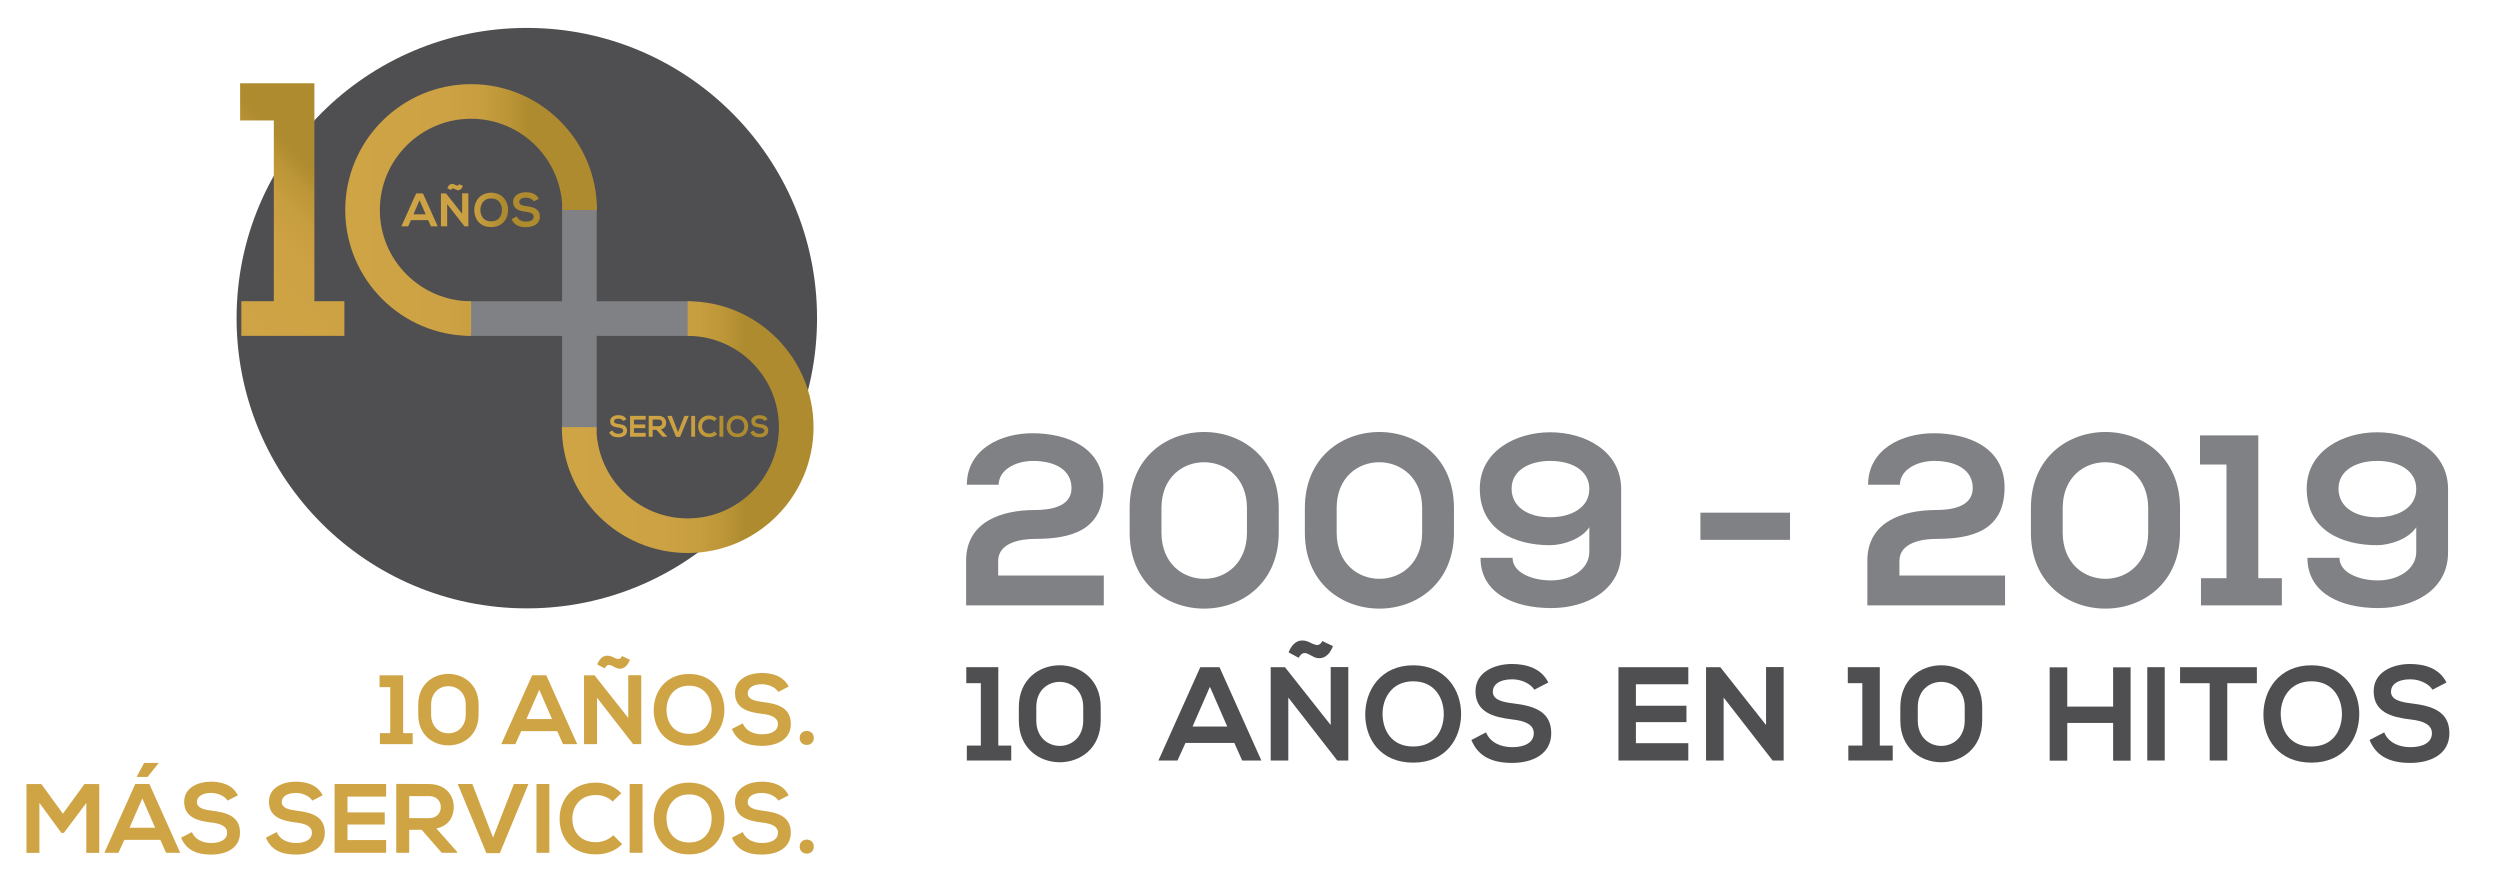 <?xml version="1.0" encoding="utf-8"?>
<!-- Generator: Adobe Illustrator 16.0.0, SVG Export Plug-In . SVG Version: 6.00 Build 0)  -->
<!DOCTYPE svg PUBLIC "-//W3C//DTD SVG 1.1//EN" "http://www.w3.org/Graphics/SVG/1.1/DTD/svg11.dtd">
<svg version="1.1" id="Layer_1" xmlns="http://www.w3.org/2000/svg" xmlns:xlink="http://www.w3.org/1999/xlink" x="0px" y="0px"
	 width="336.448px" height="119.158px" viewBox="0 0 336.448 119.158" enable-background="new 0 0 336.448 119.158"
	 xml:space="preserve">
<g>
	<path fill="#808184" d="M130.114,65.234c0.036-4.836,4.61-6.929,8.827-6.929c4.576,0,9.545,1.863,9.545,7.289
		c0,5.816-4.381,6.93-9.187,6.93c-1.895,0-4.966,0.487-4.966,2.974v1.96h14.215v4.02h-18.53c0-1.992,0-3.985,0-6.012
		c0-5.263,4.771-6.83,9.281-6.83c1.735,0,4.904-0.296,4.904-2.943c0-2.484-2.255-3.662-5.196-3.662
		c-2.257,0-4.579,1.145-4.609,3.204H130.114z M152.027,68.374c0-13.664,20.066-13.632,20.066,0v3.299
		c0,13.631-20.066,13.662-20.066,0V68.374z M156.308,71.672c0,8.302,11.507,8.302,11.507,0v-3.299c0-8.172-11.507-8.271-11.507,0
		V71.672z M175.606,68.374c0-13.664,20.067-13.632,20.067,0v3.299c0,13.631-20.067,13.662-20.067,0V68.374z M179.886,71.672
		c0,8.302,11.505,8.302,11.505,0v-3.299c0-8.172-11.505-8.271-11.505,0V71.672z M213.89,74.385v-3.43
		c-1.013,1.568-3.496,2.416-5.294,2.416c-4.609,0-9.446-1.929-9.446-7.615c0-5.066,4.87-7.582,9.478-7.582
		c4.672,0,9.545,2.516,9.545,7.647v8.531c0,5.101-4.706,7.483-9.412,7.483c-4.971,0-9.515-1.959-9.515-6.763h4.315
		c0,2.026,2.682,3.038,5.133,3.038c2.581,0.031,5.196-1.374,5.196-3.857V74.385z M203.431,65.756c0,2.518,2.286,3.857,5.165,3.857
		c2.877,0,5.327-1.309,5.294-3.857c-0.033-2.518-2.451-3.727-5.263-3.727C205.914,62.03,203.431,63.239,203.431,65.756z
		 M228.84,68.992h12.061v3.66H228.84V68.992z M251.404,65.234c0.032-4.836,4.61-6.929,8.825-6.929c4.577,0,9.544,1.863,9.544,7.289
		c0,5.816-4.381,6.93-9.184,6.93c-1.897,0-4.968,0.487-4.968,2.974v1.96h14.219v4.02h-18.534c0-1.992,0-3.985,0-6.012
		c0-5.263,4.772-6.83,9.283-6.83c1.732,0,4.901-0.296,4.901-2.943c0-2.484-2.254-3.662-5.195-3.662
		c-2.256,0-4.577,1.145-4.609,3.204H251.404z M273.316,68.374c0-13.664,20.068-13.632,20.068,0v3.299
		c0,13.631-20.068,13.662-20.068,0V68.374z M277.597,71.672c0,8.302,11.504,8.302,11.504,0v-3.299c0-8.172-11.504-8.271-11.504,0
		V71.672z M296.206,77.817h3.432V62.521h-3.563v-3.922h7.845v19.218h3.172v3.66h-10.886V77.817z M325.176,74.385v-3.43
		c-1.015,1.568-3.499,2.416-5.295,2.416c-4.609,0-9.446-1.929-9.446-7.615c0-5.066,4.869-7.582,9.478-7.582
		c4.673,0,9.544,2.516,9.544,7.647v8.531c0,5.101-4.706,7.483-9.412,7.483c-4.969,0-9.512-1.959-9.512-6.763h4.313
		c0,2.026,2.683,3.038,5.135,3.038c2.581,0.031,5.196-1.374,5.196-3.857V74.385z M314.713,65.756c0,2.518,2.291,3.857,5.168,3.857
		s5.327-1.309,5.295-3.857c-0.032-2.518-2.453-3.727-5.264-3.727C317.2,62.03,314.713,63.239,314.713,65.756z"/>
	<g>
		<path fill="#4F4E51" d="M130.115,100.338H132V91.94h-1.956v-2.152h4.307v10.551h1.74v2.01h-5.975V100.338z"/>
		<path fill="#4F4E51" d="M137.114,95.153c0-7.501,11.018-7.483,11.018,0v1.813c0,7.483-11.018,7.5-11.018,0V95.153z
			 M139.464,96.965c0,4.558,6.316,4.558,6.316,0v-1.813c0-4.486-6.316-4.54-6.316,0V96.965z"/>
		<path fill="#4F4E51" d="M166.112,99.979h-6.568l-1.077,2.369h-2.566l5.634-12.561h2.584l5.635,12.561h-2.584L166.112,99.979z
			 M162.828,92.425l-2.333,5.347h4.666L162.828,92.425z"/>
		<path fill="#4F4E51" d="M179.085,89.769h2.368v12.579h-1.471v0.018l-6.604-8.487v8.47h-2.369V89.788h1.92l6.155,7.787V89.769z
			 M173.415,87.795c0.432-1.059,1.131-1.813,2.315-1.543c0.843,0.197,1.669,1.13,2.225,0.018l1.436,0.682
			c-0.521,1.382-1.417,1.795-2.261,1.579c-0.879-0.251-1.65-1.31-2.351,0L173.415,87.795z"/>
		<path fill="#4F4E51" d="M196.635,96.139c-0.036,3.248-2.027,6.496-6.442,6.496c-4.414,0-6.46-3.176-6.46-6.478
			s2.117-6.622,6.46-6.622C194.518,89.536,196.67,92.856,196.635,96.139z M186.066,96.193c0.054,2.063,1.167,4.271,4.127,4.271
			c2.961,0,4.073-2.226,4.109-4.289c0.036-2.117-1.148-4.486-4.109-4.486C187.233,91.689,186.012,94.076,186.066,96.193z"/>
		<path fill="#4F4E51" d="M206.487,92.82c-0.432-0.718-1.615-1.399-2.979-1.399c-1.759,0-2.602,0.735-2.602,1.668
			c0,1.095,1.292,1.4,2.799,1.58c2.62,0.323,5.061,1.004,5.061,4.001c0,2.8-2.477,4.002-5.275,4.002c-2.566,0-4.54-0.79-5.474-3.087
			l1.975-1.022c0.556,1.382,2.01,1.991,3.535,1.991c1.488,0,2.889-0.52,2.889-1.884c0-1.185-1.238-1.669-2.907-1.849
			c-2.565-0.305-4.935-0.986-4.935-3.804c0-2.584,2.548-3.643,4.863-3.661c1.955,0,3.983,0.557,4.935,2.495L206.487,92.82z"/>
		<path fill="#4F4E51" d="M227.211,102.348h-9.402c0-4.181,0-8.38,0-12.561h9.402v2.297h-7.052v2.889h6.802v2.207h-6.802v2.835
			h7.052V102.348z"/>
		<path fill="#4F4E51" d="M237.674,89.769h2.368v12.579h-1.472v0.018l-6.604-8.487v8.47h-2.369V89.788h1.921l6.155,7.787V89.769z"/>
		<path fill="#4F4E51" d="M248.747,100.338h1.884V91.94h-1.956v-2.152h4.307v10.551h1.74v2.01h-5.975V100.338z"/>
		<path fill="#4F4E51" d="M255.744,95.153c0-7.501,11.019-7.483,11.019,0v1.813c0,7.483-11.019,7.5-11.019,0V95.153z
			 M258.094,96.965c0,4.558,6.316,4.558,6.316,0v-1.813c0-4.486-6.316-4.54-6.316,0V96.965z"/>
		<path fill="#4F4E51" d="M284.383,102.366v-5.078h-6.173v5.078h-2.368V89.805h2.368v5.293h6.173v-5.293h2.352v12.561H284.383z"/>
		<path fill="#4F4E51" d="M288.977,102.348V89.788h2.352v12.561H288.977z"/>
		<path fill="#4F4E51" d="M297.375,91.94h-3.984v-2.152c3.625,0,6.693,0,10.336,0v2.152h-3.983v10.408h-2.368V91.94z"/>
		<path fill="#4F4E51" d="M317.509,96.139c-0.036,3.248-2.028,6.496-6.442,6.496s-6.46-3.176-6.46-6.478s2.118-6.622,6.46-6.622
			C315.391,89.536,317.545,92.856,317.509,96.139z M306.94,96.193c0.054,2.063,1.166,4.271,4.127,4.271s4.074-2.226,4.109-4.289
			c0.036-2.117-1.148-4.486-4.109-4.486S306.886,94.076,306.94,96.193z"/>
		<path fill="#4F4E51" d="M327.36,92.82c-0.43-0.718-1.615-1.399-2.979-1.399c-1.758,0-2.602,0.735-2.602,1.668
			c0,1.095,1.292,1.4,2.799,1.58c2.62,0.323,5.061,1.004,5.061,4.001c0,2.8-2.477,4.002-5.275,4.002c-2.566,0-4.54-0.79-5.473-3.087
			l1.973-1.022c0.557,1.382,2.01,1.991,3.535,1.991c1.49,0,2.89-0.52,2.89-1.884c0-1.185-1.238-1.669-2.907-1.849
			c-2.566-0.305-4.935-0.986-4.935-3.804c0-2.584,2.548-3.643,4.862-3.661c1.957,0,3.984,0.557,4.936,2.495L327.36,92.82z"/>
	</g>
</g>
<g>
	<g>
		<circle fill="#4F4E51" cx="70.898" cy="42.815" r="39.059"/>
		<g>
			<g>
				<linearGradient id="SVGID_1_" gradientUnits="userSpaceOnUse" x1="27.406" y1="40.13" x2="49.321" y2="18.215">
					<stop  offset="0" style="stop-color:#CFA445"/>
					<stop  offset="0.403" style="stop-color:#CDA244"/>
					<stop  offset="0.548" style="stop-color:#C69D3F"/>
					<stop  offset="0.651" style="stop-color:#BB9537"/>
					<stop  offset="0.729" style="stop-color:#AE8B2F"/>
				</linearGradient>
				<path fill="url(#SVGID_1_)" d="M32.479,40.533h4.372V16.208h-4.536v-5.003h9.995v29.328h4.037v4.671H32.479V40.533z"/>
			</g>
			<linearGradient id="SVGID_2_" gradientUnits="userSpaceOnUse" x1="54.018" y1="27.666" x2="72.654" y2="27.666">
				<stop  offset="0" style="stop-color:#CFA445"/>
				<stop  offset="0.403" style="stop-color:#CDA244"/>
				<stop  offset="0.548" style="stop-color:#C69D3F"/>
				<stop  offset="0.651" style="stop-color:#BB9537"/>
				<stop  offset="0.729" style="stop-color:#AE8B2F"/>
			</linearGradient>
			<path fill="url(#SVGID_2_)" d="M57.625,29.622h-2.319l-0.378,0.84h-0.91l1.99-4.437h0.912l1.99,4.437h-0.913L57.625,29.622z
				 M56.466,26.954l-0.825,1.892h1.646L56.466,26.954z M62.195,26.019h0.837v4.442h-0.518v0.004l-2.333-2.996v2.992H59.34v-4.437
				h0.683l2.172,2.752V26.019z M60.196,25.321c0.151-0.372,0.397-0.637,0.813-0.543c0.299,0.068,0.591,0.4,0.787,0.007l0.507,0.24
				c-0.188,0.487-0.497,0.634-0.799,0.558c-0.309-0.087-0.581-0.464-0.83,0L60.196,25.321z M68.378,28.268
				c-0.009,1.148-0.714,2.293-2.271,2.293c-1.558,0-2.282-1.122-2.282-2.283c0-1.168,0.747-2.341,2.282-2.341
				C67.63,25.937,68.393,27.11,68.378,28.268z M64.65,28.287c0.021,0.728,0.412,1.509,1.458,1.509c1.045,0,1.435-0.787,1.448-1.512
				c0.016-0.75-0.403-1.585-1.448-1.585C65.062,26.699,64.632,27.538,64.65,28.287z M71.847,27.092
				c-0.15-0.249-0.568-0.49-1.048-0.49c-0.622,0-0.921,0.262-0.921,0.589c0,0.386,0.458,0.493,0.99,0.558
				c0.923,0.113,1.785,0.354,1.785,1.413c0,0.987-0.874,1.412-1.862,1.412c-0.907,0-1.604-0.279-1.935-1.087l0.699-0.364
				c0.197,0.489,0.709,0.702,1.248,0.702c0.527,0,1.021-0.182,1.021-0.663c0-0.419-0.438-0.591-1.025-0.655
				c-0.906-0.107-1.743-0.348-1.743-1.344c0-0.908,0.899-1.282,1.717-1.291c0.69,0,1.408,0.197,1.743,0.884L71.847,27.092z"/>
			<polygon fill="#808184" points="93.218,40.543 80.3,40.543 80.3,27.632 75.645,27.632 75.645,40.543 62.732,40.543 
				62.732,45.204 75.645,45.204 75.645,58.116 80.3,58.116 80.3,45.204 93.218,45.204 			"/>
			<linearGradient id="SVGID_3_" gradientUnits="userSpaceOnUse" x1="46.462" y1="28.264" x2="80.339" y2="28.264">
				<stop  offset="0" style="stop-color:#CFA445"/>
				<stop  offset="0.403" style="stop-color:#CDA244"/>
				<stop  offset="0.548" style="stop-color:#C69D3F"/>
				<stop  offset="0.651" style="stop-color:#BB9537"/>
				<stop  offset="0.729" style="stop-color:#AE8B2F"/>
			</linearGradient>
			<path fill="url(#SVGID_3_)" d="M63.402,11.325c9.342,0,16.938,7.596,16.938,16.939H75.68c0-6.771-5.511-12.283-12.278-12.283
				c-6.773,0-12.283,5.512-12.283,12.283c0,6.77,5.51,12.279,12.283,12.279v4.66c-9.342,0-16.939-7.596-16.939-16.939
				S54.06,11.325,63.402,11.325z"/>
			<linearGradient id="SVGID_4_" gradientUnits="userSpaceOnUse" x1="75.614" y1="57.484" x2="109.485" y2="57.484">
				<stop  offset="0" style="stop-color:#CFA445"/>
				<stop  offset="0.403" style="stop-color:#CDA244"/>
				<stop  offset="0.548" style="stop-color:#C69D3F"/>
				<stop  offset="0.651" style="stop-color:#BB9537"/>
				<stop  offset="0.729" style="stop-color:#AE8B2F"/>
			</linearGradient>
			<path fill="url(#SVGID_4_)" d="M92.55,40.543c9.336,0,16.935,7.597,16.935,16.94c0,9.341-7.599,16.94-16.935,16.94
				c-9.34,0-16.937-7.6-16.937-16.94h4.653c0,6.771,5.509,12.282,12.283,12.282c6.766,0,12.276-5.512,12.276-12.282
				s-5.511-12.28-12.276-12.28V40.543z"/>
		</g>
		<linearGradient id="SVGID_5_" gradientUnits="userSpaceOnUse" x1="81.99" y1="57.361" x2="103.394" y2="57.361">
			<stop  offset="0" style="stop-color:#CFA445"/>
			<stop  offset="0.403" style="stop-color:#CDA244"/>
			<stop  offset="0.548" style="stop-color:#C69D3F"/>
			<stop  offset="0.651" style="stop-color:#BB9537"/>
			<stop  offset="0.729" style="stop-color:#AE8B2F"/>
		</linearGradient>
		<path fill="url(#SVGID_5_)" d="M83.882,56.645c-0.096-0.16-0.36-0.313-0.665-0.313c-0.393,0-0.582,0.167-0.582,0.374
			c0,0.244,0.29,0.313,0.625,0.356c0.589,0.068,1.131,0.224,1.131,0.892c0,0.626-0.552,0.897-1.175,0.897
			c-0.575,0-1.018-0.178-1.227-0.69l0.442-0.23c0.122,0.31,0.449,0.447,0.789,0.447c0.332,0,0.648-0.117,0.648-0.424
			c0-0.264-0.276-0.373-0.652-0.41c-0.575-0.068-1.104-0.225-1.104-0.855c0-0.577,0.57-0.814,1.089-0.817
			c0.439,0,0.888,0.126,1.104,0.558L83.882,56.645z M86.896,58.776h-2.104c0-0.933,0-1.873,0-2.809h2.104v0.515h-1.578v0.644h1.522
			v0.494h-1.522v0.637h1.578V58.776z M89.792,58.776h-0.629l-0.821-0.938h-0.508v0.938h-0.532v-2.811
			c0.447,0,0.889,0.002,1.339,0.002c0.662,0.004,1.011,0.443,1.011,0.932c0,0.387-0.178,0.777-0.712,0.884l0.853,0.96V58.776z
			 M87.834,56.462v0.896h0.807c0.337,0,0.482-0.222,0.482-0.449c0-0.224-0.147-0.447-0.482-0.447H87.834z M91.528,58.79h-0.549
			l-1.17-2.822h0.601l0.84,2.19l0.854-2.19h0.593L91.528,58.79z M93.021,58.776v-2.809h0.526v2.809H93.021z M96.52,58.424
			c-0.291,0.283-0.663,0.414-1.069,0.414c-1.042,0-1.481-0.717-1.492-1.445c-0.003-0.739,0.479-1.48,1.492-1.48
			c0.383,0,0.744,0.145,1.033,0.426l-0.356,0.344c-0.182-0.181-0.433-0.266-0.677-0.266c-0.677,0-0.972,0.506-0.969,0.977
			c0.005,0.468,0.275,0.951,0.969,0.951c0.244,0,0.521-0.099,0.708-0.285L96.52,58.424z M96.821,58.776v-2.809h0.525v2.809H96.821z
			 M100.687,57.387c-0.01,0.729-0.453,1.451-1.439,1.451c-0.99,0-1.449-0.706-1.449-1.445c0-0.741,0.478-1.48,1.449-1.48
			C100.214,55.913,100.696,56.652,100.687,57.387z M98.319,57.401c0.015,0.461,0.264,0.955,0.929,0.955
			c0.66,0,0.907-0.495,0.918-0.959c0.007-0.475-0.258-1.004-0.918-1.004C98.583,56.393,98.307,56.926,98.319,57.401z
			 M102.883,56.645c-0.098-0.16-0.356-0.313-0.664-0.313c-0.396,0-0.586,0.167-0.586,0.374c0,0.244,0.287,0.313,0.629,0.356
			c0.586,0.068,1.132,0.224,1.132,0.892c0,0.626-0.553,0.897-1.18,0.897c-0.577,0-1.017-0.178-1.225-0.69l0.442-0.23
			c0.125,0.31,0.447,0.447,0.787,0.447c0.335,0,0.647-0.117,0.647-0.424c0-0.264-0.275-0.373-0.647-0.41
			c-0.573-0.068-1.105-0.225-1.105-0.855c0-0.577,0.568-0.814,1.088-0.817c0.44,0,0.894,0.126,1.105,0.558L102.883,56.645z"/>
	</g>
	<path fill="#CFA445" d="M51.129,98.663h1.39v-6.193h-1.438v-1.588h3.172v7.781h1.283v1.479h-4.406V98.663z M56.286,94.836
		c0-5.53,8.122-5.513,8.122,0v1.336c0,5.518-8.122,5.532-8.122,0V94.836z M58.02,96.172c0,3.361,4.657,3.361,4.657,0v-1.336
		c0-3.306-4.657-3.345-4.657,0V96.172z M74.987,98.397h-4.839l-0.792,1.744h-1.893l4.152-9.26h1.906l4.157,9.26H75.77L74.987,98.397
		z M72.572,92.828l-1.722,3.94h3.438L72.572,92.828z M84.552,90.87h1.746v9.271h-1.083v0.014l-4.867-6.256v6.242h-1.751v-9.26h1.418
		l4.537,5.741V90.87z M80.373,89.414c0.318-0.78,0.834-1.335,1.705-1.134c0.621,0.141,1.229,0.83,1.643,0.008l1.057,0.503
		c-0.386,1.02-1.044,1.327-1.667,1.165c-0.648-0.186-1.216-0.964-1.733,0L80.373,89.414z M97.486,95.567
		c-0.025,2.392-1.493,4.787-4.749,4.787c-3.25,0-4.762-2.342-4.762-4.775c0-2.436,1.56-4.877,4.762-4.877
		C95.925,90.702,97.51,93.143,97.486,95.567z M89.697,95.606c0.04,1.521,0.858,3.148,3.04,3.148c2.183,0,3.004-1.641,3.031-3.164
		c0.026-1.56-0.849-3.306-3.031-3.306C90.555,92.285,89.659,94.042,89.697,95.606z M104.744,93.118
		c-0.313-0.529-1.186-1.033-2.191-1.033c-1.297,0-1.919,0.546-1.919,1.23c0,0.809,0.951,1.033,2.064,1.167
		c1.933,0.235,3.729,0.738,3.729,2.95c0,2.063-1.823,2.947-3.889,2.947c-1.892,0-3.347-0.582-4.034-2.276l1.458-0.753
		c0.407,1.021,1.479,1.471,2.604,1.471c1.097,0,2.125-0.385,2.125-1.389c0-0.875-0.911-1.231-2.139-1.365
		c-1.895-0.224-3.636-0.727-3.636-2.805c0-1.904,1.874-2.686,3.58-2.696c1.442,0,2.936,0.411,3.639,1.838L104.744,93.118z
		 M109.523,99.309c0,1.26-1.906,1.26-1.906,0C107.617,98.052,109.523,98.052,109.523,99.309z M11.616,108.064L8.6,112.084H8.254
		l-2.95-4.035v6.733H3.561v-9.259h2.01l2.896,3.984l2.896-3.984h1.998v9.259h-1.745V108.064z M21.572,113.026h-4.843l-0.792,1.742
		h-1.891l4.153-9.256h1.905l4.153,9.256h-1.902L21.572,113.026z M20.875,111.397l-1.723-3.939l-1.72,3.939H20.875z M21.311,102.678
		H19.4l-0.976,1.803v0.077h1.43l1.457-1.812V102.678z M30.62,107.747c-0.314-0.529-1.191-1.033-2.194-1.033
		c-1.3,0-1.922,0.543-1.922,1.231c0,0.807,0.956,1.03,2.065,1.164c1.935,0.237,3.73,0.741,3.73,2.952
		c0,2.059-1.825,2.948-3.892,2.948c-1.888,0-3.345-0.581-4.034-2.278l1.458-0.75c0.412,1.018,1.481,1.468,2.604,1.468
		c1.099,0,2.132-0.385,2.132-1.388c0-0.877-0.913-1.231-2.143-1.365c-1.894-0.227-3.639-0.729-3.639-2.805
		c0-1.903,1.88-2.685,3.585-2.697c1.441,0,2.936,0.409,3.639,1.84L30.62,107.747z M42.035,107.747
		c-0.32-0.529-1.194-1.033-2.198-1.033c-1.297,0-1.917,0.543-1.917,1.231c0,0.807,0.954,1.03,2.063,1.164
		c1.931,0.237,3.729,0.741,3.729,2.952c0,2.059-1.826,2.948-3.887,2.948c-1.893,0-3.35-0.581-4.037-2.278l1.453-0.75
		c0.412,1.018,1.485,1.468,2.609,1.468c1.096,0,2.127-0.385,2.127-1.388c0-0.877-0.913-1.231-2.142-1.365
		c-1.89-0.227-3.639-0.729-3.639-2.805c0-1.903,1.879-2.685,3.585-2.697c1.445,0,2.94,0.409,3.639,1.84L42.035,107.747z
		 M51.963,114.768h-6.932c0-3.078,0-6.178,0-9.256h6.932v1.691h-5.197v2.129h5.014v1.628h-5.014v2.092h5.197V114.768z
		 M61.525,114.768h-2.077l-2.692-3.094h-1.685v3.094h-1.742v-9.27c1.468,0,2.935,0.014,4.403,0.014
		c2.182,0.012,3.336,1.467,3.336,3.066c0,1.271-0.588,2.554-2.343,2.913l2.8,3.158V114.768z M55.071,107.138v2.964h2.661
		c1.114,0,1.589-0.744,1.589-1.483c0-0.741-0.488-1.48-1.589-1.48H55.071z M67.268,114.811h-1.812l-3.854-9.299h1.964l2.79,7.207
		l2.805-7.207h1.956L67.268,114.811z M72.201,114.768v-9.256h1.731v9.256H72.201z M83.733,113.606
		c-0.951,0.939-2.181,1.377-3.515,1.377c-3.443,0-4.898-2.369-4.908-4.778c-0.017-2.418,1.56-4.88,4.908-4.88
		c1.253,0,2.447,0.477,3.399,1.417l-1.165,1.124c-0.606-0.595-1.431-0.873-2.234-0.873c-2.238,0-3.206,1.665-3.192,3.212
		c0.013,1.537,0.899,3.138,3.192,3.138c0.804,0,1.717-0.33,2.324-0.94L83.733,113.606z M84.741,114.768v-9.256h1.729v9.256H84.741z
		 M97.491,110.194c-0.027,2.395-1.496,4.789-4.751,4.789s-4.759-2.342-4.759-4.778c0-2.433,1.561-4.88,4.759-4.88
		C95.929,105.325,97.515,107.772,97.491,110.194z M89.697,110.232c0.042,1.521,0.862,3.148,3.043,3.148
		c2.185,0,3.004-1.639,3.031-3.161c0.023-1.562-0.847-3.307-3.031-3.307C90.559,106.913,89.659,108.672,89.697,110.232z
		 M104.75,107.747c-0.32-0.529-1.195-1.033-2.198-1.033c-1.295,0-1.922,0.543-1.922,1.231c0,0.807,0.96,1.03,2.067,1.164
		c1.93,0.237,3.729,0.741,3.729,2.952c0,2.059-1.823,2.948-3.885,2.948c-1.896,0-3.352-0.581-4.037-2.278l1.457-0.75
		c0.407,1.018,1.482,1.468,2.607,1.468c1.094,0,2.129-0.385,2.129-1.388c0-0.877-0.916-1.231-2.146-1.365
		c-1.895-0.227-3.635-0.729-3.635-2.805c0-1.903,1.876-2.685,3.583-2.697c1.44,0,2.935,0.409,3.637,1.84L104.75,107.747z
		 M109.523,113.938c0,1.255-1.904,1.255-1.904,0C107.619,112.679,109.523,112.679,109.523,113.938z"/>
</g>
</svg>
